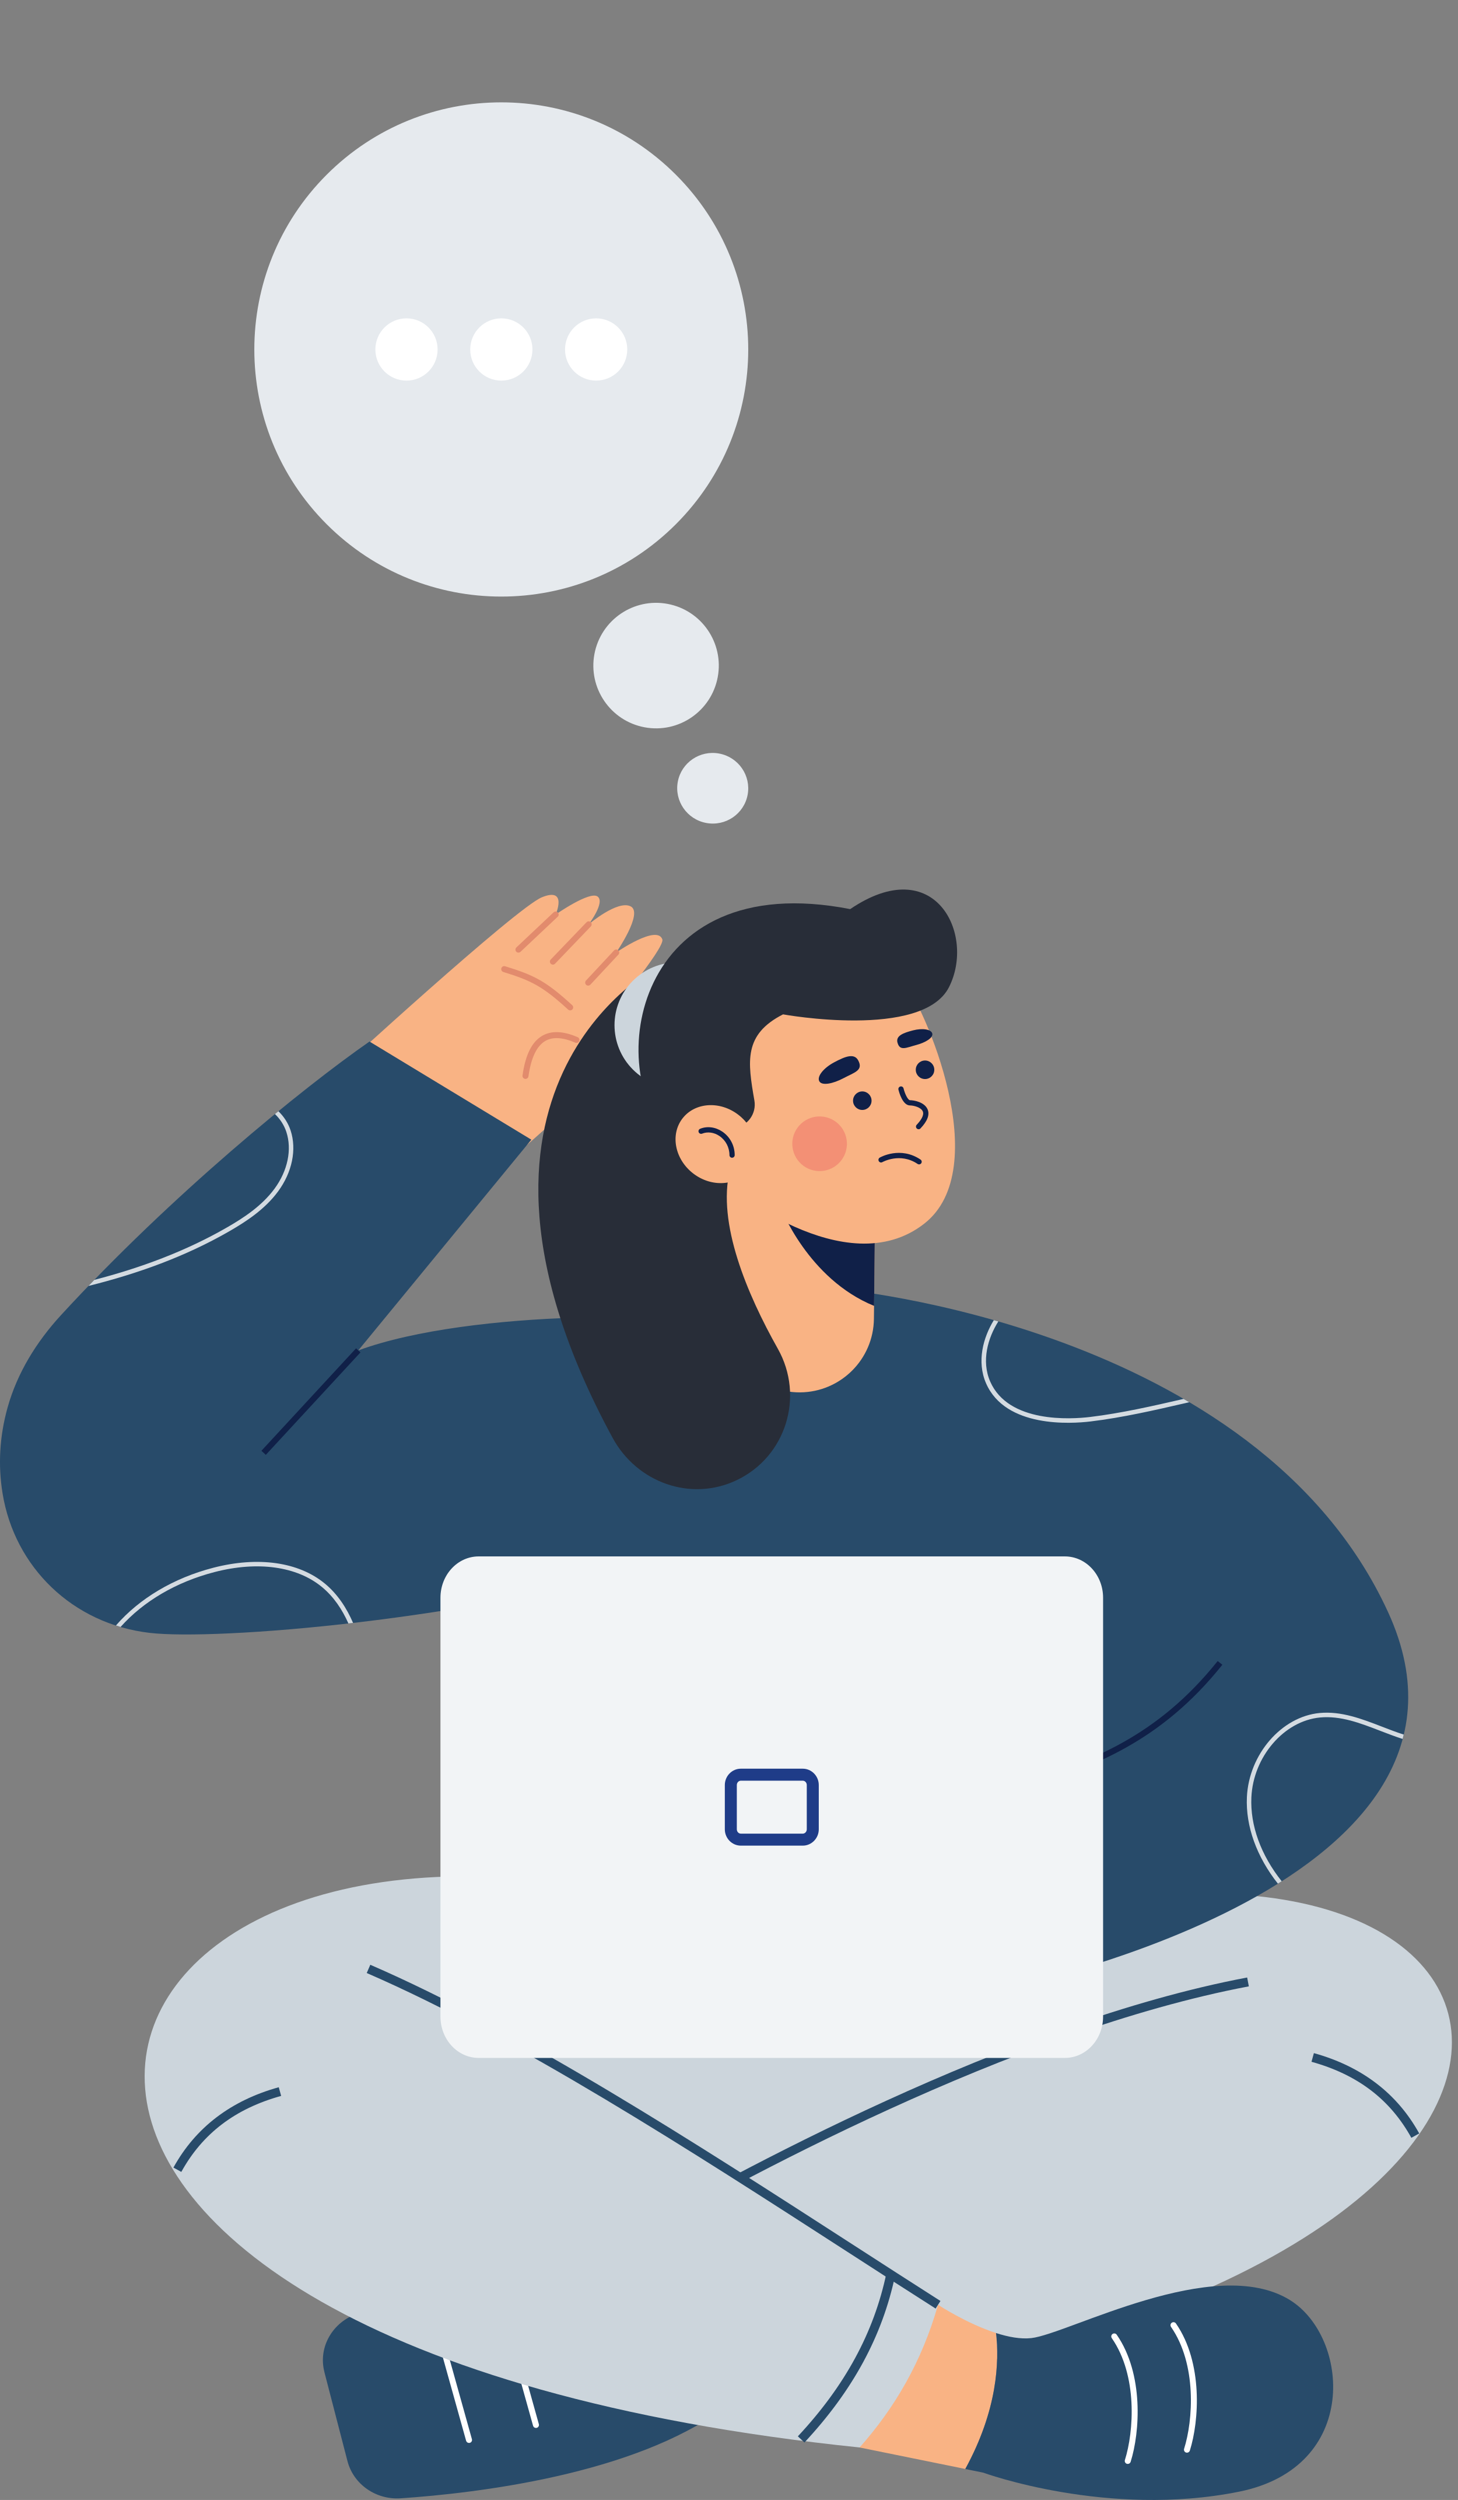 <svg width="199" height="341" viewBox="0 0 199 341" fill="none" xmlns="http://www.w3.org/2000/svg">
<rect x="0" y="0" width="199" height="341" fill="#808080" stroke="none"/>
<g clip-path="url(#clip0_5660_14125)">
<path d="M97.961 92.366C98.832 87.719 95.772 83.246 91.125 82.374C86.478 81.503 82.004 84.564 81.132 89.211C80.261 93.858 83.322 98.332 87.969 99.203C92.616 100.074 97.09 97.013 97.961 92.366Z" fill="#E6EAEE"/>
<path d="M102.043 108.413C102.533 105.799 100.796 103.28 98.164 102.787C95.532 102.294 93.001 104.014 92.512 106.628C92.022 109.242 93.759 111.761 96.391 112.254C99.023 112.747 101.553 111.028 102.043 108.413Z" fill="#E6EAEE"/>
<path d="M92.253 71.502C105.417 58.339 105.417 36.997 92.253 23.834C79.09 10.67 57.748 10.67 44.584 23.834C31.421 36.997 31.421 58.339 44.584 71.502C57.748 84.666 79.09 84.666 92.253 71.502Z" fill="#E6EAEE"/>
<path d="M55.48 51.916C57.825 51.916 59.727 50.015 59.727 47.67C59.727 45.325 57.825 43.424 55.48 43.424C53.135 43.424 51.234 45.325 51.234 47.67C51.234 50.015 53.135 51.916 55.48 51.916Z" fill="white"/>
<path d="M68.426 51.916C70.771 51.916 72.672 50.015 72.672 47.67C72.672 45.325 70.771 43.424 68.426 43.424C66.081 43.424 64.18 45.325 64.18 47.67C64.18 50.015 66.081 51.916 68.426 51.916Z" fill="white"/>
<path d="M81.367 51.916C83.712 51.916 85.613 50.015 85.613 47.67C85.613 45.325 83.712 43.424 81.367 43.424C79.022 43.424 77.121 45.325 77.121 47.67C77.121 50.015 79.022 51.916 81.367 51.916Z" fill="white"/>
<path d="M44.276 323.559L47.425 335.701C48.247 338.867 51.308 341.008 54.696 340.776C65.022 340.075 86.478 337.544 98.794 328.466L95.294 310.968C78.362 310.012 62.53 310.955 48.816 315.567C45.382 316.723 43.398 320.164 44.279 323.555L44.276 323.559Z" fill="#284B6A"/>
<path d="M64.013 333.224C63.833 333.224 63.67 333.106 63.62 332.926L59.391 317.784C59.328 317.568 59.456 317.342 59.676 317.28C59.895 317.221 60.121 317.346 60.18 317.565L64.409 332.706C64.472 332.926 64.344 333.148 64.125 333.211C64.089 333.22 64.049 333.227 64.013 333.227V333.224Z" fill="white"/>
<path d="M73.15 331.176C72.97 331.176 72.806 331.058 72.757 330.878L68.528 315.737C68.465 315.521 68.593 315.295 68.812 315.233C69.032 315.17 69.257 315.298 69.316 315.517L73.546 330.659C73.608 330.878 73.481 331.101 73.261 331.163C73.225 331.173 73.186 331.179 73.15 331.179V331.176Z" fill="white"/>
<path d="M83.761 257.926L44.41 269.604L73.635 309.649L115.592 312.985L173.46 288.513L151.47 255.422L83.761 257.926Z" fill="#CCD5DC"/>
<path d="M132.278 263.488C218.7 237.907 232.587 314.284 97.75 328.188C92.986 322.829 87.421 313.531 85.211 305.756L156.416 272.851L132.278 263.488Z" fill="#CCD5DC"/>
<path d="M135.948 318.227C131.905 316.934 128.032 314.377 128.032 314.377L114.145 318.734L117.327 333.843L131.754 336.773C136.151 328.733 136.406 322.133 135.948 318.227Z" fill="#F9B384"/>
<path d="M85.514 306.288L84.898 305.228C99.755 296.595 137.803 275.855 170.223 269.736L170.452 270.944C138.222 277.027 100.318 297.688 85.517 306.288H85.514Z" fill="#284B6A"/>
<path d="M83.76 257.925C3.32 242.63 -17.514 319.937 117.327 333.841C122.09 328.482 125.822 322.15 128.032 314.375C107.319 300.517 84.16 287.343 58.782 274.795L83.764 257.925H83.76Z" fill="#CCD5DC"/>
<path d="M127.703 314.894C123.875 312.458 119.888 309.885 115.668 307.158C94.477 293.477 70.46 277.969 50.055 269.126L50.542 268C71.04 276.882 95.102 292.419 116.333 306.127C120.553 308.85 124.537 311.424 128.361 313.859L127.703 314.894Z" fill="#284B6A"/>
<path d="M24.746 296.255L23.672 295.662C26.69 290.195 31.529 286.509 38.047 284.705L38.374 285.887C32.099 287.625 27.64 291.017 24.746 296.255Z" fill="#284B6A"/>
<path d="M192.633 291.601C189.739 286.363 185.28 282.971 179.004 281.233L179.331 280.051C185.849 281.855 190.688 285.544 193.707 291.008L192.633 291.601Z" fill="#284B6A"/>
<path d="M109.795 333.16L108.898 332.322C115.335 325.431 119.286 318.157 120.982 310.08L122.183 310.332C120.442 318.631 116.389 326.099 109.799 333.16H109.795Z" fill="#284B6A"/>
<path d="M176.061 313.731C165.755 307.363 145.775 318.366 140.759 318.923C139.296 319.087 137.607 318.766 135.944 318.232C136.402 322.138 136.147 328.738 131.75 336.778L134.202 337.276C134.202 337.276 151.144 343.486 169.117 339.872C185.705 336.536 184.163 318.74 176.061 313.734V313.731Z" fill="#284B6A"/>
<path d="M162.01 334.555C161.971 334.555 161.928 334.548 161.886 334.535C161.67 334.467 161.552 334.237 161.617 334.021C162.842 330.145 163.376 322.517 159.83 317.394C159.702 317.207 159.748 316.952 159.935 316.824C160.121 316.696 160.377 316.742 160.504 316.929C164.217 322.295 163.673 330.237 162.4 334.267C162.344 334.44 162.184 334.552 162.01 334.552V334.555Z" fill="white"/>
<path d="M153.928 336.09C153.889 336.09 153.846 336.084 153.804 336.071C153.588 336.002 153.47 335.773 153.535 335.557C154.76 331.68 155.293 324.052 151.748 318.929C151.62 318.742 151.666 318.487 151.853 318.359C152.039 318.232 152.295 318.277 152.422 318.464C156.135 323.83 155.591 331.772 154.318 335.802C154.262 335.976 154.102 336.087 153.928 336.087V336.09Z" fill="white"/>
<path d="M69.531 158.252C69.531 158.252 89.789 141.025 89.04 137.752C88.503 135.411 82.764 138.842 82.764 138.842C82.764 138.842 90.811 129.292 90.401 128.133C89.671 126.061 84.103 129.924 84.103 129.924C84.103 129.924 87.864 124.509 86.067 123.625C84.27 122.741 80.348 126.081 80.348 126.081C80.348 126.081 82.639 123.075 81.562 122.286C80.485 121.497 75.843 124.742 75.843 124.742C75.843 124.742 77.509 120.951 73.97 122.388C70.431 123.825 45.609 146.604 45.609 146.604L69.531 158.252Z" fill="#F9B384"/>
<path d="M77.82 137.82C77.722 137.82 77.624 137.784 77.545 137.711C74.069 134.536 72.533 133.763 68.7 132.581C68.484 132.516 68.362 132.287 68.428 132.071C68.493 131.855 68.723 131.734 68.939 131.799C72.913 133.02 74.501 133.819 78.099 137.106C78.266 137.26 78.279 137.518 78.125 137.685C78.043 137.774 77.935 137.82 77.824 137.82H77.82Z" fill="#E28B6D"/>
<path d="M71.719 147.164C71.7 147.164 71.68 147.164 71.664 147.161C71.441 147.128 71.284 146.922 71.317 146.699C71.716 143.851 72.613 142.07 74.057 141.258C75.294 140.564 76.902 140.633 78.84 141.471C79.046 141.559 79.144 141.802 79.053 142.008C78.964 142.214 78.722 142.312 78.516 142.221C76.827 141.491 75.461 141.405 74.46 141.972C73.268 142.643 72.482 144.27 72.129 146.814C72.099 147.017 71.926 147.167 71.723 147.167L71.719 147.164Z" fill="#E28B6D"/>
<path d="M70.76 129.941C70.653 129.941 70.544 129.898 70.463 129.813C70.309 129.65 70.315 129.391 70.479 129.234L75.563 124.444C75.727 124.287 75.986 124.297 76.143 124.461C76.296 124.624 76.29 124.883 76.126 125.04L71.042 129.83C70.963 129.905 70.862 129.941 70.76 129.941Z" fill="#E28B6D"/>
<path d="M75.465 131.578C75.364 131.578 75.262 131.539 75.18 131.464C75.017 131.307 75.013 131.048 75.167 130.884L80.052 125.797C80.209 125.633 80.468 125.627 80.631 125.784C80.795 125.941 80.798 126.2 80.644 126.363L75.76 131.451C75.678 131.536 75.573 131.575 75.465 131.575V131.578Z" fill="#E28B6D"/>
<path d="M80.278 134.442C80.177 134.442 80.079 134.406 80 134.331C79.837 134.177 79.827 133.918 79.981 133.751L83.811 129.643C83.965 129.479 84.223 129.469 84.39 129.623C84.554 129.777 84.564 130.036 84.41 130.203L80.58 134.311C80.498 134.396 80.39 134.442 80.278 134.442Z" fill="#E28B6D"/>
<path d="M146.059 273.47L71.989 276.335L63.805 208.813C63.805 208.813 88.6 185.294 98.14 176.632L114.247 175.807C164.215 198.52 156.034 226.888 146.059 273.47Z" fill="#284B6A"/>
<path d="M114.25 175.807C114.25 175.807 171.417 180.694 189.439 219.862C207.075 258.188 134.603 271.834 134.603 271.834L114.25 175.807Z" fill="#284B6A"/>
<path d="M48.899 184.202L72.523 155.455L50.431 142.068C41.215 148.475 23.396 162.988 8.294 179.422C4.961 183.05 2.355 187.286 1.046 191.951C-0.074 195.932 -0.277 199.864 0.352 203.714C1.992 213.751 9.885 221.494 20.424 222.728C29.423 223.782 63.801 221.091 91.629 212.907L99.813 181.318C95.606 178.931 64.351 178.516 48.899 184.202Z" fill="#284B6A"/>
<g opacity="0.8">
<path d="M161.95 191.352C162.075 191.323 162.196 191.297 162.32 191.267C162.062 191.113 161.803 190.966 161.544 190.816C157.354 191.781 153.033 192.767 148.77 193.281C146.21 193.588 137.652 194.155 135.154 188.455C133.91 185.62 134.853 182.464 136.258 180.251C136.051 180.192 135.848 180.133 135.645 180.074C134.205 182.418 133.278 185.708 134.591 188.701C137.259 194.79 146.177 194.214 148.845 193.89C153.229 193.363 157.665 192.341 161.95 191.352Z" fill="white"/>
<path d="M188.631 235.524C185.901 234.47 183.079 233.377 180.113 233.658C174.911 234.149 170.458 239.296 170.187 245.126C170.003 249.104 171.522 253.271 174.416 256.935C174.59 256.827 174.764 256.716 174.937 256.607C172.105 253.046 170.619 249.002 170.799 245.156C171.054 239.616 175.258 234.732 180.169 234.27C182.987 234.008 185.623 235.023 188.409 236.097C189.404 236.48 190.416 236.87 191.443 237.197C191.496 237.001 191.548 236.801 191.594 236.601C190.592 236.28 189.604 235.901 188.628 235.524H188.631Z" fill="white"/>
<path d="M44.34 216.006C40.771 213.053 35.225 212.264 29.126 213.842C23.692 215.246 19.03 218.032 15.828 221.715C16.038 221.784 16.244 221.859 16.457 221.921C19.573 218.425 24.062 215.783 29.28 214.434C35.183 212.905 40.532 213.652 43.947 216.477C45.571 217.819 46.72 219.564 47.554 221.443C47.764 221.42 47.977 221.394 48.19 221.371C47.316 219.348 46.098 217.459 44.34 216.002V216.006Z" fill="white"/>
<path d="M12.074 175.406C18.763 173.743 25.287 171.409 31.308 167.942C33.583 166.632 36.15 164.963 37.957 162.511C39.879 159.901 40.517 156.795 39.666 154.202C39.332 153.184 38.739 152.29 37.999 151.576C37.842 151.704 37.685 151.835 37.528 151.962C38.219 152.621 38.772 153.449 39.083 154.395C39.872 156.801 39.27 159.698 37.466 162.147C35.727 164.508 33.223 166.135 31.003 167.412C25.326 170.682 19.185 172.944 12.876 174.578C12.608 174.853 12.343 175.131 12.078 175.406H12.074Z" fill="white"/>
</g>
<path d="M119.475 160.798L119.466 161.845L119.299 178.126L119.279 179.89C119.25 182.65 118.117 185.151 116.29 186.968C114.473 188.772 111.972 189.905 109.202 189.924C103.62 189.954 99.053 185.472 99.001 179.88L98.805 159.76L119.475 160.798Z" fill="#F9B384"/>
<path d="M119.469 161.846L119.302 178.126C110.253 174.443 106.527 164.648 106.527 164.648L119.465 161.846H119.469Z" fill="#102048"/>
<path d="M123.05 133.435C126.291 137.328 135.762 159.377 126.163 166.9C115.363 175.366 98.925 161.452 98.925 161.452L96.719 135.769L110.986 132.008L123.05 133.435Z" fill="#F9B384"/>
<path d="M89.448 132.021C89.448 132.021 57.8 148.528 83.604 196.106C86.917 202.218 94.26 204.883 100.539 201.904C107.277 198.705 109.827 190.475 106.167 183.977C101.947 176.48 97.871 166.822 99.613 159.639L89.448 132.025V132.021Z" fill="#282D38"/>
<path d="M98.489 145.886C101.832 142.542 101.832 137.122 98.489 133.778C95.145 130.435 89.725 130.435 86.382 133.779C83.038 137.122 83.038 142.542 86.381 145.886C89.725 149.229 95.145 149.229 98.489 145.886Z" fill="#CCD5DC"/>
<path d="M102.967 150.118C102.04 144.778 101.477 141.115 106.876 138.362C106.876 138.362 125.9 141.822 129.53 134.643C133.161 127.466 127.628 116.139 116.042 124.006C86.382 118.211 82.404 145.97 91.397 155.222L100.272 153.86C102.06 153.585 103.274 151.896 102.967 150.115V150.118Z" fill="#282D38"/>
<path d="M117.693 151.4C118.391 151.4 118.957 150.835 118.957 150.137C118.957 149.439 118.391 148.873 117.693 148.873C116.995 148.873 116.43 149.439 116.43 150.137C116.43 150.835 116.995 151.4 117.693 151.4Z" fill="#102048"/>
<path d="M126.256 147.184C126.954 147.184 127.52 146.618 127.52 145.92C127.52 145.222 126.954 144.656 126.256 144.656C125.558 144.656 124.992 145.222 124.992 145.92C124.992 146.618 125.558 147.184 126.256 147.184Z" fill="#102048"/>
<path d="M125.377 154.029C125.289 154.029 125.2 153.996 125.132 153.931C124.987 153.793 124.981 153.567 125.118 153.423C125.626 152.89 126.182 152.14 125.947 151.593C125.704 151.027 124.68 150.785 124.208 150.785C123.2 150.785 122.715 148.991 122.627 148.631C122.581 148.437 122.699 148.244 122.892 148.198C123.085 148.149 123.279 148.27 123.324 148.464C123.508 149.223 123.927 150.071 124.208 150.071C124.693 150.071 126.169 150.3 126.605 151.315C126.916 152.039 126.592 152.916 125.636 153.921C125.567 153.996 125.472 154.032 125.377 154.032V154.029Z" fill="#102048"/>
<path d="M125.443 158.826C125.374 158.826 125.305 158.807 125.243 158.764C122.863 157.157 120.457 158.505 120.434 158.518C120.264 158.617 120.044 158.558 119.946 158.388C119.848 158.217 119.907 157.998 120.077 157.9C120.192 157.834 122.896 156.318 125.646 158.171C125.809 158.283 125.852 158.505 125.741 158.669C125.672 158.771 125.557 158.826 125.443 158.826Z" fill="#102048"/>
<path d="M117.142 144.655C117.863 146.011 116.609 146.282 115.139 147.062C113.669 147.841 112.166 148.129 111.822 147.481C111.479 146.836 112.392 145.68 113.862 144.898C115.332 144.115 116.586 143.604 117.142 144.652V144.655Z" fill="#102048"/>
<path d="M122.497 142.213C122.814 143.421 123.714 142.894 125.024 142.551C126.333 142.207 127.394 141.549 127.244 140.973C127.093 140.396 125.908 140.207 124.595 140.55C123.282 140.894 122.248 141.28 122.493 142.217L122.497 142.213Z" fill="#102048"/>
<path opacity="0.4" d="M114.395 158.754C115.909 157.358 116.004 154.999 114.608 153.485C113.211 151.971 110.852 151.876 109.338 153.273C107.825 154.669 107.73 157.028 109.126 158.542C110.522 160.055 112.881 160.15 114.395 158.754Z" fill="#EB5D60"/>
<path d="M102.239 159.568C103.944 157.36 103.291 154 100.782 152.063C98.273 150.127 94.857 150.347 93.153 152.556C91.448 154.764 92.101 158.125 94.61 160.061C97.119 161.998 100.535 161.777 102.239 159.568Z" fill="#F9B384"/>
<path d="M99.92 157.92C99.724 157.92 99.563 157.76 99.563 157.563C99.563 156.506 99.049 155.53 98.185 154.947C97.448 154.45 96.568 154.335 95.831 154.633C95.648 154.705 95.438 154.62 95.363 154.437C95.287 154.253 95.376 154.044 95.559 153.969C96.515 153.579 97.645 153.72 98.581 154.352C99.642 155.065 100.277 156.263 100.277 157.56C100.277 157.756 100.116 157.917 99.92 157.917V157.92Z" fill="#102048"/>
<path d="M48.6 183.914L35.68 197.891L36.281 198.446L49.201 184.469L48.6 183.914Z" fill="#102048"/>
<path d="M139.63 243.992L139.391 243.209C148.796 240.341 157.927 236.914 166.2 226.568L166.838 227.079C158.418 237.608 149.163 241.088 139.63 243.995V243.992Z" fill="#102048"/>
<path d="M145.347 212.299H65.329C62.451 212.299 60.117 214.823 60.117 217.936V275.067C60.117 278.181 62.451 280.705 65.329 280.705H145.347C148.225 280.705 150.559 278.181 150.559 275.067V217.936C150.559 214.823 148.225 212.299 145.347 212.299Z" fill="#F2F4F6"/>
<path d="M109.566 242.891C109.871 242.891 110.116 243.156 110.116 243.487V249.517C110.116 249.844 109.871 250.113 109.566 250.113H101.117C100.812 250.113 100.567 249.848 100.567 249.517V243.487C100.567 243.159 100.812 242.891 101.117 242.891H109.566ZM109.566 241.254H101.117C99.912 241.254 98.93 242.256 98.93 243.487V249.517C98.93 250.748 99.912 251.75 101.117 251.75H109.566C110.771 251.75 111.753 250.748 111.753 249.517V243.487C111.753 242.256 110.771 241.254 109.566 241.254Z" fill="#1F3C88"/>
</g>
<defs>
<clipPath id="clip0_5660_14125">
<rect width="199" height="341" fill="white"/>
</clipPath>
</defs>
</svg>
